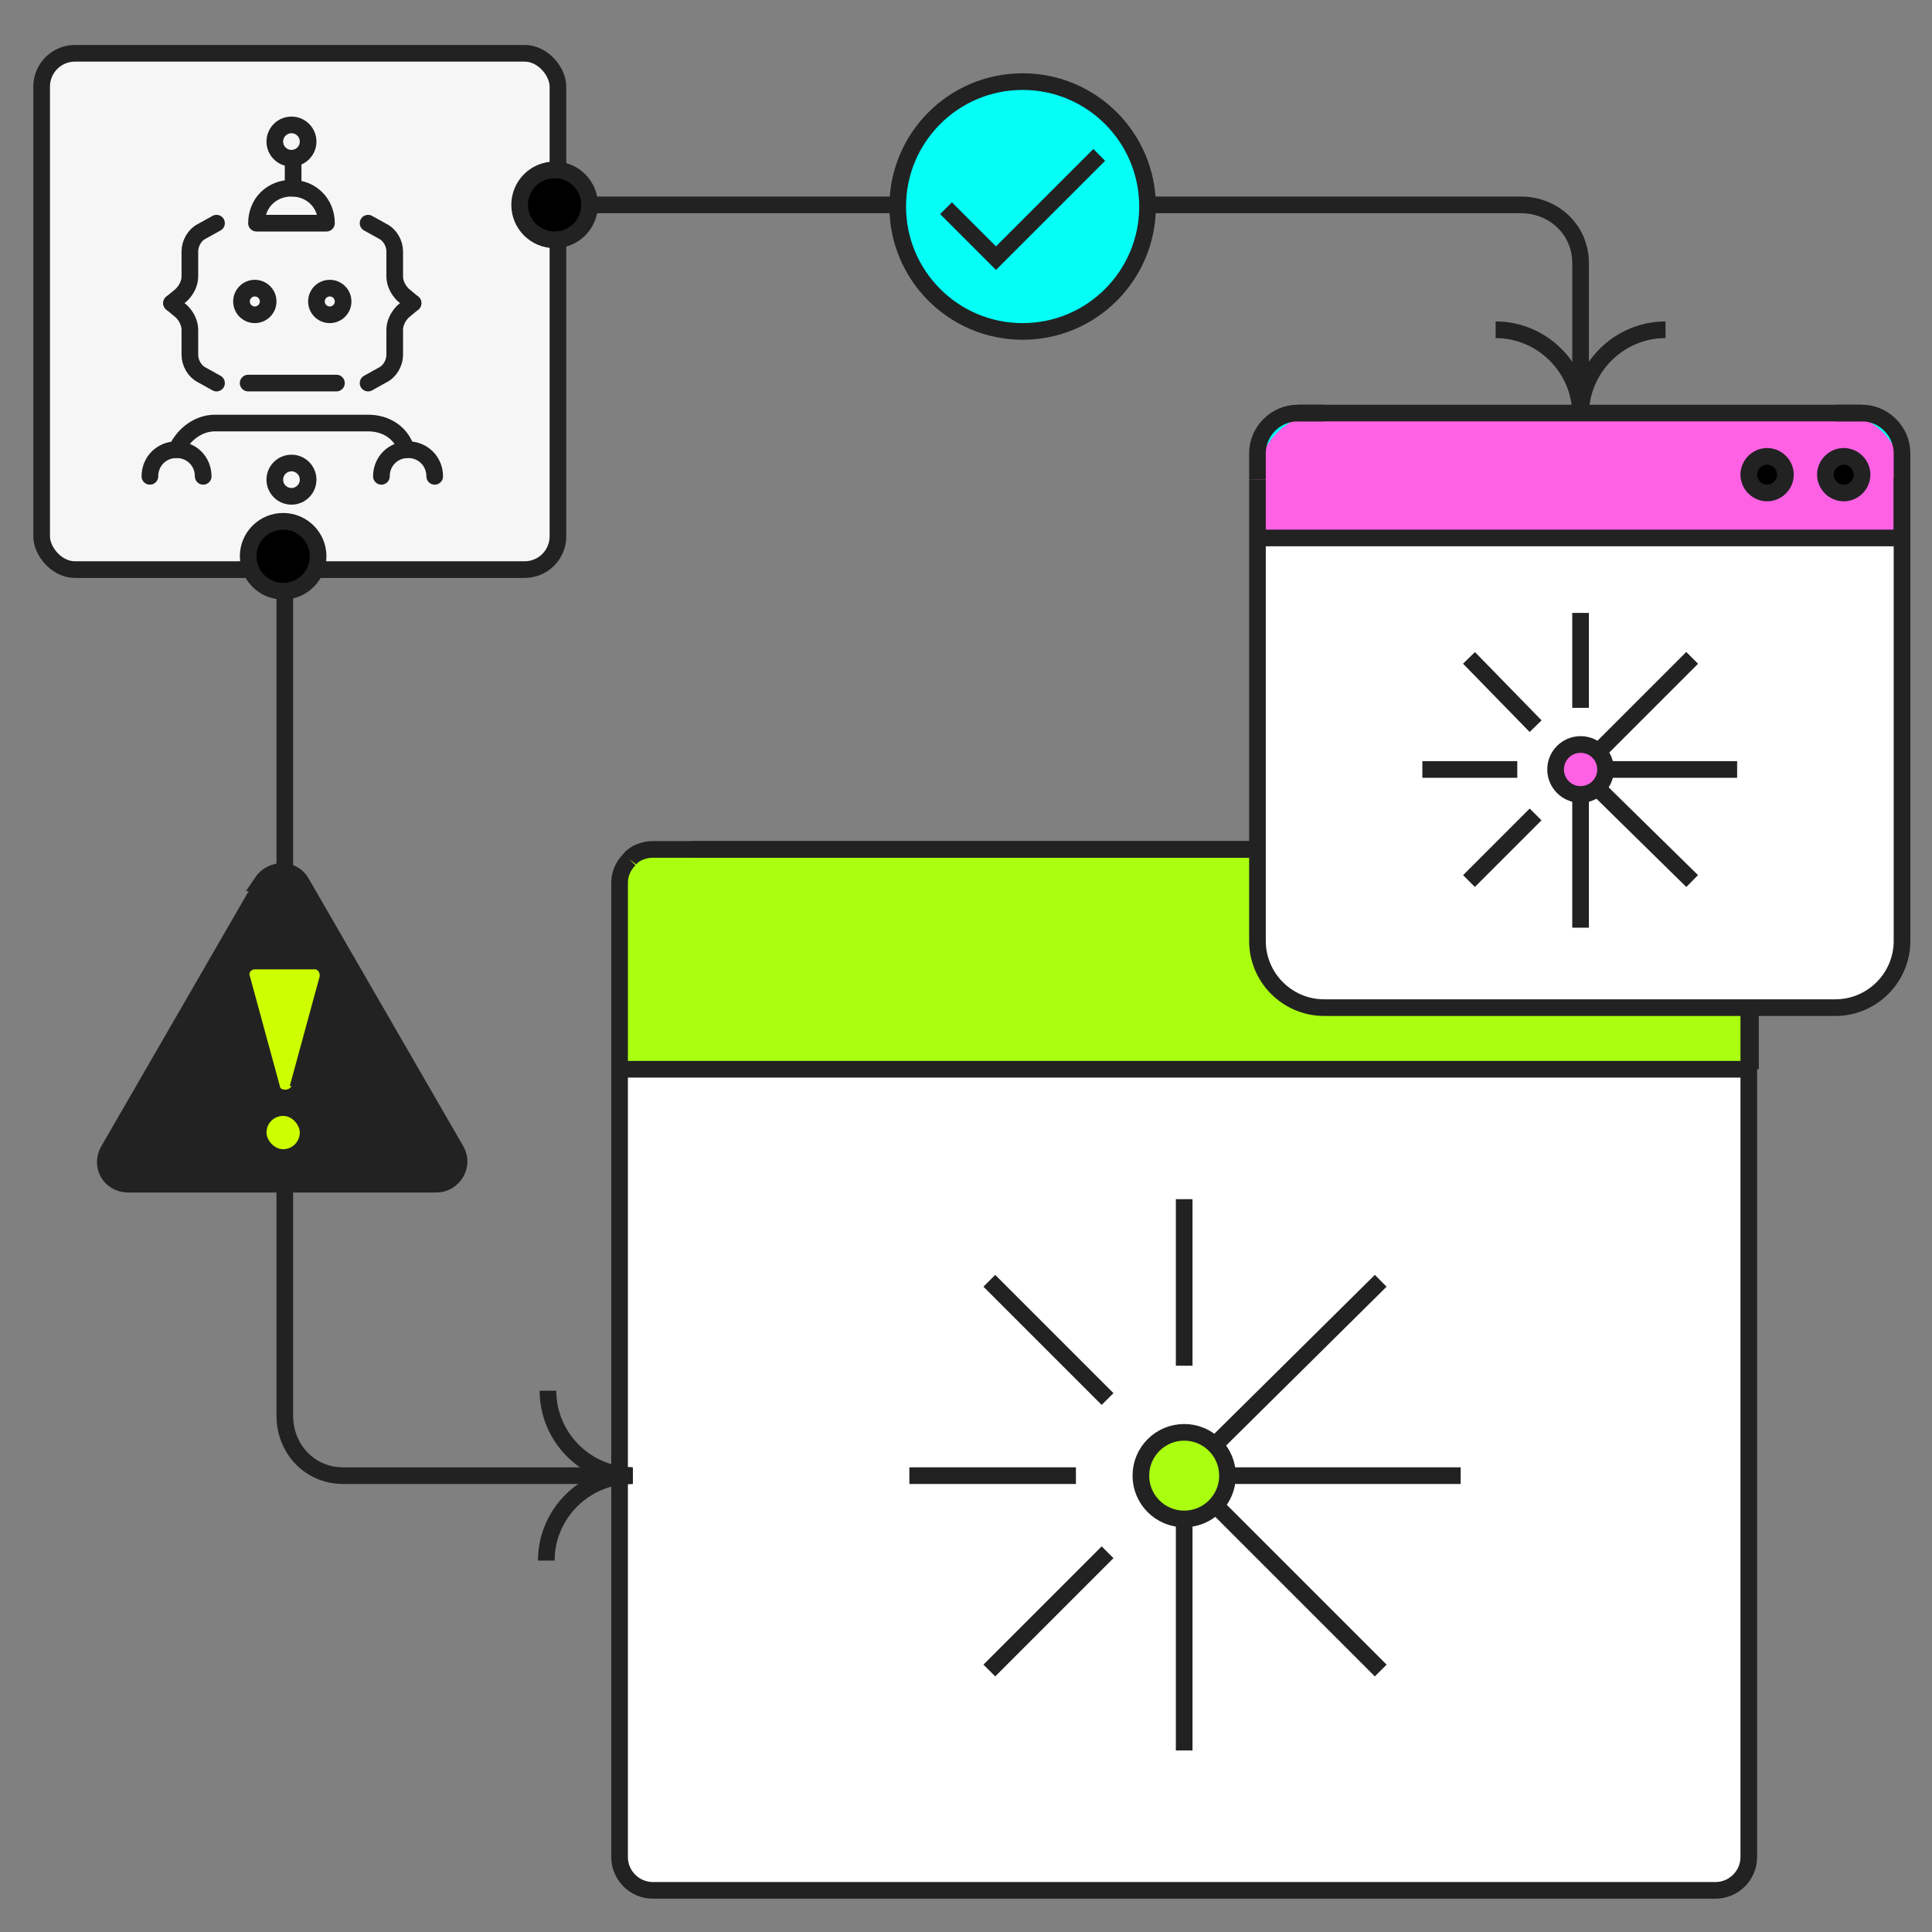 <?xml version="1.0" encoding="UTF-8"?>
<svg id="Layer_1" data-name="Layer 1" xmlns="http://www.w3.org/2000/svg" version="1.1" viewBox="0 0 116 116">
  <rect x="0" y="0" width="116" height="116" fill="#808080" stroke="none"/>
  <defs>
    <style>
      .cls-1, .cls-2, .cls-3, .cls-4, .cls-5, .cls-6, .cls-7, .cls-8 {
        stroke: #222;
      }

      .cls-1, .cls-2, .cls-3, .cls-5, .cls-6, .cls-7, .cls-8 {
        stroke-miterlimit: 10;
      }

      .cls-1, .cls-9 {
        fill: #af1;
      }

      .cls-10 {
        fill: #04fff7;
      }

      .cls-10, .cls-11, .cls-12, .cls-13, .cls-9, .cls-14 {
        stroke-width: 0px;
      }

      .cls-11, .cls-8 {
        fill: #000;
      }

      .cls-2 {
        fill: #f6f6f6;
      }

      .cls-12 {
        fill: #cdff00;
      }

      .cls-3, .cls-4 {
        fill: none;
      }

      .cls-4 {
        stroke-linecap: round;
        stroke-linejoin: round;
      }

      .cls-13, .cls-5 {
        fill: #fe61e4;
      }

      .cls-14 {
        fill: #fff;
      }

      .cls-6 {
        fill: #222;
      }

      .cls-7 {
        fill: #04fff7;
      }
    </style>
  </defs>
  <g>
    <g>
      <path class="cls-9" d="M37.8,51.6c.4-.4.9-.6,1.4-.6h61.9c2.2.1,4,1.9,4,4.2v9H37.2v-11.2c0-.6.2-1.1.6-1.4ZM100.9,57.5c0-1.1-.9-2-2-2s-2,.9-2,2,.9,2,2,2,2-.9,2-2ZM92.8,57.5c0-1.1-.9-2-2-2s-2,.9-2,2,.9,2,2,2,2-.9,2-2Z"/>
      <path class="cls-10" d="M41.5,51h-2.3c-.6,0-1.1.2-1.4.6.3-.4.9-.6,1.4-.6h61.6c0,0,.1,0,.2,0h-59.6Z"/>
      <path class="cls-14" d="M37.2,64.2h67.8v-9h0v56.3c0,1.1-.9,2-2,2h-63.8c-1.1,0-2-.9-2-2v-47.3Z"/>
      <path class="cls-14" d="M105.1,53v2.2h0c0-2.3-1.8-4.1-4-4.2h2c1.1,0,2,.9,2,2Z"/>
      <path class="cls-11" d="M99,55.6c1.1,0,2,.9,2,2s-.9,2-2,2-2-.9-2-2,.9-2,2-2Z"/>
      <path class="cls-11" d="M90.8,55.6c1.1,0,2,.9,2,2s-.9,2-2,2-2-.9-2-2,.9-2,2-2Z"/>
    </g>
    <g>
      <path class="cls-3" d="M101.1,51c2.2.1,4,1.9,4,4.2v9"/>
      <path class="cls-3" d="M37.8,51.6c.3-.4.9-.6,1.4-.6h61.6c0,0,.1,0,.2,0"/>
      <path class="cls-3" d="M37.8,51.6c-.4.4-.6.9-.6,1.4v58.5c0,1.1.9,2,2,2h63.8c1.1,0,2-.9,2-2v-58.5c0-1.1-.9-2-2-2h-2"/>
      <line class="cls-3" x1="100.8" y1="51" x2="41.5" y2="51"/>
      <path class="cls-3" d="M97,57.5c0,1.1.9,2,2,2s2-.9,2-2-.9-2-2-2-2,.9-2,2Z"/>
      <path class="cls-3" d="M88.9,57.5c0,1.1.9,2,2,2s2-.9,2-2-.9-2-2-2-2,.9-2,2Z"/>
      <line class="cls-3" x1="105.1" y1="64.2" x2="37.2" y2="64.2"/>
    </g>
  </g>
  <rect class="cls-2" x="2.5" y="3.2" width="31" height="31" rx="2" ry="2"/>
  <g>
    <circle class="cls-1" cx="71.1" cy="88.6" r="2.6"/>
    <g>
      <g>
        <line class="cls-3" x1="59.4" y1="100.3" x2="66.5" y2="93.2"/>
        <line class="cls-3" x1="73" y1="86.7" x2="82.9" y2="76.9"/>
      </g>
      <g>
        <line class="cls-3" x1="54.6" y1="88.6" x2="64.6" y2="88.6"/>
        <line class="cls-3" x1="73.8" y1="88.6" x2="87.7" y2="88.6"/>
      </g>
      <g>
        <line class="cls-3" x1="59.4" y1="76.9" x2="66.5" y2="84"/>
        <line class="cls-3" x1="73" y1="90.4" x2="82.9" y2="100.3"/>
      </g>
      <g>
        <line class="cls-3" x1="71.1" y1="72" x2="71.1" y2="82"/>
        <line class="cls-3" x1="71.1" y1="91.2" x2="71.1" y2="105.1"/>
      </g>
    </g>
  </g>
  <g>
    <g>
      <path class="cls-13" d="M114.2,28.7v3.6h-38.7v-3.5c0-2.2,1.8-4,4-4h30.7c2.2,0,4,1.7,4,3.9ZM111.9,28.5c0-.6-.5-1.1-1.1-1.1s-1.1.5-1.1,1.1.5,1.1,1.1,1.1,1.1-.5,1.1-1.1ZM107.2,28.5c0-.6-.5-1.1-1.1-1.1s-1.1.5-1.1,1.1.5,1.1,1.1,1.1,1.1-.5,1.1-1.1Z"/>
      <path class="cls-11" d="M110.7,27.4c.6,0,1.1.5,1.1,1.1s-.5,1.1-1.1,1.1-1.1-.5-1.1-1.1.5-1.1,1.1-1.1Z"/>
      <path class="cls-11" d="M106.1,27.4c.6,0,1.1.5,1.1,1.1s-.5,1.1-1.1,1.1-1.1-.5-1.1-1.1.5-1.1,1.1-1.1Z"/>
      <path class="cls-10" d="M111.8,24.8c1.3,0,2.4,1.1,2.4,2.4v1.5c0-2.2-1.8-3.9-4-3.9h-30.7c-2.2,0-4,1.8-4,4v-1.6c0-1.3,1.1-2.4,2.4-2.4h33.9Z"/>
      <path class="cls-14" d="M75.5,56.5v-24.2h38.7v-3.6s0,0,0,.1v27.7c0,2.2-1.8,4-4,4h-30.7c-2.2,0-4-1.8-4-4Z"/>
    </g>
    <g>
      <path class="cls-3" d="M75.5,28.8v-1.6c0-1.3,1.1-2.4,2.4-2.4h33.9c1.3,0,2.4,1.1,2.4,2.4v5.1"/>
      <path class="cls-3" d="M75.5,28.8v27.7c0,2.2,1.8,4,4,4h30.7c2.2,0,4-1.8,4-4v-27.7s0,0,0-.1"/>
      <line class="cls-3" x1="79.5" y1="24.8" x2="77.9" y2="24.8"/>
      <line class="cls-3" x1="111.8" y1="24.8" x2="110.2" y2="24.8"/>
      <path class="cls-3" d="M109.6,28.5c0,.6.5,1.1,1.1,1.1s1.1-.5,1.1-1.1-.5-1.1-1.1-1.1-1.1.5-1.1,1.1Z"/>
      <path class="cls-3" d="M105,28.5c0,.6.5,1.1,1.1,1.1s1.1-.5,1.1-1.1-.5-1.1-1.1-1.1-1.1.5-1.1,1.1Z"/>
      <line class="cls-3" x1="114.2" y1="32.3" x2="75.5" y2="32.3"/>
    </g>
  </g>
  <g>
    <circle class="cls-5" cx="94.9" cy="46.2" r="1.5"/>
    <g>
      <g>
        <line class="cls-3" x1="88.2" y1="52.9" x2="92.2" y2="48.9"/>
        <line class="cls-3" x1="95.9" y1="45.2" x2="101.6" y2="39.5"/>
      </g>
      <g>
        <line class="cls-3" x1="85.4" y1="46.2" x2="91.1" y2="46.2"/>
        <line class="cls-3" x1="96.4" y1="46.2" x2="104.3" y2="46.2"/>
      </g>
      <g>
        <line class="cls-3" x1="88.2" y1="39.5" x2="92.2" y2="43.6"/>
        <line class="cls-3" x1="95.9" y1="47.3" x2="101.6" y2="52.9"/>
      </g>
      <g>
        <line class="cls-3" x1="94.9" y1="36.8" x2="94.9" y2="42.5"/>
        <line class="cls-3" x1="94.9" y1="47.7" x2="94.9" y2="55.7"/>
      </g>
    </g>
  </g>
  <g>
    <g>
      <path class="cls-3" d="M94.9,24.9c0-2.8-2.3-5.1-5.1-5.1"/>
      <path class="cls-3" d="M100,19.8c-2.8,0-5.1,2.3-5.1,5.1"/>
    </g>
    <path class="cls-3" d="M94.9,24.8v-9c0-2-1.6-3.5-3.6-3.5h-56.9"/>
    <circle class="cls-8" cx="33.3" cy="12.3" r="2.1"/>
  </g>
  <g>
    <g>
      <path class="cls-3" d="M38,88.6c-2.8,0-5.1-2.3-5.1-5.1"/>
      <path class="cls-3" d="M32.8,93.7c0-2.8,2.3-5.1,5.1-5.1"/>
    </g>
    <path class="cls-3" d="M37.9,88.6h-17.3c-2,0-3.5-1.6-3.5-3.6v-50.5"/>
    <circle class="cls-8" cx="17" cy="33.4" r="2.1"/>
  </g>
  <g>
    <g>
      <path class="cls-4" d="M13,13.4l-.9.5c-.4.2-.7.7-.7,1.2v1.5c0,.4-.2.8-.5,1.1l-.6.5"/>
      <path class="cls-4" d="M13,23l-.9-.5c-.4-.2-.7-.7-.7-1.2v-1.5c0-.4-.2-.8-.5-1.1l-.6-.5"/>
    </g>
    <g>
      <path class="cls-4" d="M22.1,13.4l.9.5c.4.2.7.7.7,1.2v1.5c0,.4.2.8.5,1.1l.6.5"/>
      <path class="cls-4" d="M22.1,23l.9-.5c.4-.2.7-.7.7-1.2v-1.5c0-.4.2-.8.5-1.1l.6-.5"/>
    </g>
    <g>
      <circle class="cls-4" cx="15.3" cy="18.1" r=".8"/>
      <circle class="cls-4" cx="19.8" cy="18.1" r=".8"/>
    </g>
    <path class="cls-4" d="M15.4,13.4c0-1.2.9-2.1,2.1-2.1s2.1.9,2.1,2.1h-4.2Z"/>
    <path class="cls-4" d="M9,28.6c0-.9.7-1.6,1.6-1.6s1.6.7,1.6,1.6"/>
    <path class="cls-4" d="M22.9,28.6c0-.9.7-1.6,1.6-1.6s1.6.7,1.6,1.6"/>
    <line class="cls-4" x1="17.6" y1="11.3" x2="17.6" y2="9.6"/>
    <circle class="cls-4" cx="17.5" cy="8.5" r="1"/>
    <line class="cls-4" x1="14.9" y1="23" x2="20.2" y2="23"/>
    <path class="cls-4" d="M10.6,27c.4-.9,1.3-1.6,2.3-1.6h9.2c1.1,0,2,.6,2.3,1.6"/>
    <circle class="cls-4" cx="17.5" cy="28.8" r="1"/>
  </g>
  <g>
    <circle class="cls-7" cx="61.4" cy="12.4" r="7.5"/>
    <polyline class="cls-7" points="56.8 12.5 59.8 15.5 66 9.3"/>
  </g>
  <g>
    <path class="cls-6" d="M15.8,53l-9.3,16.1c-.5.9.1,2,1.2,2h18.5c1,0,1.7-1.1,1.2-2l-9.3-16.1c-.5-.9-1.8-.9-2.4,0Z"/>
    <g>
      <rect class="cls-12" x="16" y="67" width="2" height="2" rx="1" ry="1"/>
      <path class="cls-12" d="M17.4,65.2l1.8-6.6c0-.2-.1-.4-.3-.4h-3.6c-.2,0-.4.2-.3.4l1.8,6.6c0,.3.6.3.7,0Z"/>
    </g>
  </g>
</svg>